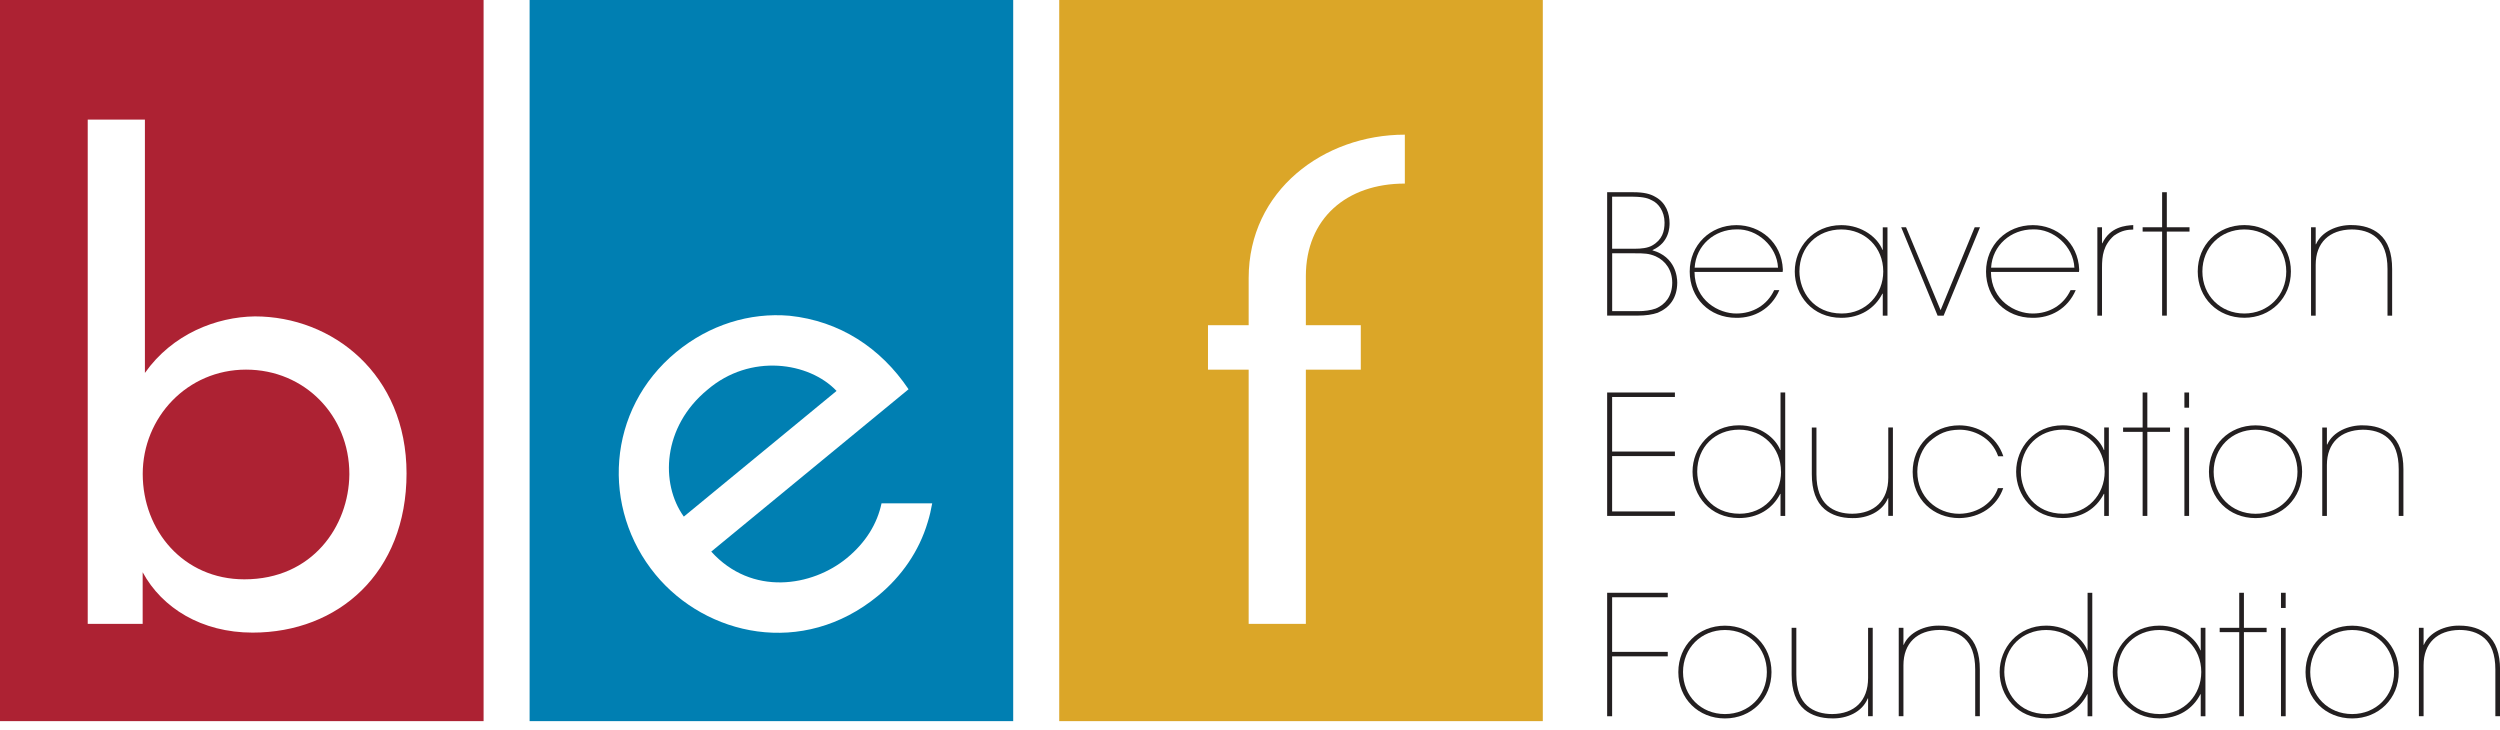 <?xml version="1.0" encoding="UTF-8"?> <svg xmlns="http://www.w3.org/2000/svg" width="243" height="71" viewBox="0 0 243 71" fill="none"><path d="M23.754 56.311C30.376 56.311 33.906 51.132 33.957 46.119V46.067C33.957 40.411 29.629 35.927 23.915 35.927C18.201 35.927 13.873 40.572 13.873 46.067C13.873 51.562 17.827 56.311 23.754 56.311Z" fill="#AD2233"></path><path d="M0 70.096H47.005V0H0V70.096ZM8.527 11.623H14.085V36.248C16.758 32.459 21.029 30.805 24.771 30.753C32.307 30.753 39.516 36.357 39.516 46.015C39.516 55.674 32.893 61.49 24.553 61.49C19.587 61.49 15.741 59.09 13.867 55.622V60.64H8.527V11.623Z" fill="#AD2233"></path><path d="M51.478 70.096H98.483V0H51.478V70.096ZM65.735 34.216C68.953 31.572 72.861 30.359 76.743 30.691C81.59 31.199 85.591 33.781 88.311 37.835L69.134 53.615C73.079 57.975 78.938 57.027 82.317 54.243C84.169 52.719 85.269 50.889 85.685 48.924H90.61C90.501 49.546 90.361 50.157 90.174 50.754C89.333 53.595 87.615 56.042 85.347 57.908C78.009 63.948 68.615 61.791 63.721 55.855C58.422 49.432 58.936 39.815 65.74 34.211" fill="#007FB2"></path><path d="M102.957 0V70.096H149.961V0H102.957ZM136.551 17.844C130.888 17.839 126.929 21.245 126.929 26.849V31.608H132.269V35.932H126.929V60.64H121.37V35.932H117.416V31.608H121.37V27.031C121.37 18.518 128.672 13.085 136.551 13.09V17.844Z" fill="#DBA628"></path><path d="M81.31 37.995C78.658 35.196 72.938 34.309 68.761 37.886C64.391 41.484 64.157 46.995 66.467 50.215L81.31 38.001V37.995Z" fill="#007FB2"></path><path d="M158.758 18.684C159.781 18.684 160.398 18.845 160.87 19.119C161.971 19.705 162.282 20.804 162.282 21.696C162.282 22.023 162.282 23.578 160.626 24.304V24.335C162.853 24.967 163.029 26.911 163.029 27.482C163.014 28.959 162.303 29.898 161.13 30.4C160.611 30.577 159.978 30.675 159.215 30.675H156.215V18.679H158.763L158.758 18.684ZM156.698 24.179H158.872C159.583 24.179 160.154 24.102 160.575 23.873C161.581 23.308 161.794 22.479 161.794 21.634C161.794 20.55 161.192 19.752 160.575 19.477C160.232 19.285 159.796 19.135 158.758 19.119H156.698V24.179ZM156.698 30.245H159.23C159.864 30.245 160.466 30.162 160.953 29.986C161.862 29.592 162.526 28.814 162.542 27.487C162.542 26.284 161.908 25.346 160.922 24.91C160.274 24.636 159.848 24.62 158.877 24.62H156.703V30.245H156.698Z" fill="#231F20"></path><path d="M164.706 26.434C164.737 29.239 167.093 30.488 168.78 30.473C170.373 30.473 171.769 29.664 172.449 28.202H172.952C172.158 30.038 170.503 30.914 168.764 30.893C166.138 30.893 164.239 28.949 164.239 26.388V26.403C164.239 23.827 166.221 21.883 168.78 21.883C171.084 21.883 173.181 23.537 173.295 26.196L173.274 26.434H164.706ZM172.823 26.015C172.724 23.936 170.793 22.22 168.78 22.297C166.652 22.297 164.851 23.837 164.721 26.015H172.823Z" fill="#231F20"></path><path d="M183.462 30.68H183.005V28.544H182.969C182.221 30.001 180.794 30.893 178.978 30.893C176.154 30.893 174.452 28.705 174.452 26.388C174.452 24.07 176.206 21.883 178.978 21.883C181.054 21.883 182.548 23.163 182.969 24.283H183.005V22.095H183.462V30.686V30.68ZM183.052 26.388C183.052 24.039 181.282 22.303 178.978 22.303C176.673 22.303 174.904 23.972 174.904 26.388C174.919 28.332 176.248 30.473 179.024 30.473C181.396 30.473 183.052 28.607 183.052 26.388Z" fill="#231F20"></path><path d="M184.796 22.09H185.268L188.626 30.146L191.942 22.09H192.456L188.922 30.68H188.335L184.796 22.09Z" fill="#231F20"></path><path d="M193.52 26.434C193.551 29.239 195.902 30.488 197.594 30.473C199.182 30.473 200.578 29.664 201.258 28.202H201.761C200.962 30.038 199.306 30.914 197.568 30.893C194.942 30.893 193.042 28.949 193.042 26.388V26.403C193.042 23.827 195.025 21.883 197.589 21.883C199.893 21.883 201.984 23.537 202.099 26.196L202.078 26.434H193.509H193.52ZM201.631 26.015C201.533 23.936 199.602 22.22 197.594 22.297C195.466 22.297 193.665 23.837 193.535 26.015H201.637H201.631Z" fill="#231F20"></path><path d="M204.315 23.645H204.346C205.124 22.028 206.604 21.924 207.351 21.878V22.313C206.832 22.328 206.245 22.365 205.467 22.914C204.445 23.837 204.315 24.843 204.315 26.03V30.68H203.863V22.09H204.315V23.645Z" fill="#231F20"></path><path d="M210.158 18.684H210.615V22.09H212.821V22.51H210.615V30.68H210.158V22.51H208.264V22.09H210.158V18.684Z" fill="#231F20"></path><path d="M218.146 21.878C220.725 21.878 222.676 23.822 222.676 26.383C222.676 28.944 220.73 30.888 218.146 30.888C215.561 30.888 213.62 28.959 213.62 26.383C213.62 23.806 215.566 21.878 218.146 21.878ZM218.146 30.473C220.466 30.473 222.225 28.721 222.225 26.388C222.225 24.055 220.471 22.303 218.146 22.303C215.821 22.303 214.072 24.055 214.072 26.388C214.072 28.721 215.826 30.473 218.146 30.473Z" fill="#231F20"></path><path d="M225.085 23.744H225.116C225.65 22.494 227.207 21.846 228.572 21.878C229.672 21.878 230.586 22.168 231.266 22.738C232.112 23.453 232.516 24.604 232.516 26.144V30.68H232.065V26.144C232.065 24.651 231.66 23.692 231.006 23.111C230.342 22.51 229.449 22.303 228.572 22.303C226.413 22.334 225.085 23.583 225.085 25.74V30.68H224.633V22.09H225.085V23.744Z" fill="#231F20"></path><path d="M162.801 38.151V38.586H156.698V43.89H162.801V44.331H156.698V49.712H162.801V50.147H156.215V38.151H162.801Z" fill="#231F20"></path><path d="M173.523 50.147H173.067V48.006H173.035C172.288 49.463 170.861 50.355 169.039 50.355C166.216 50.355 164.514 48.167 164.514 45.849C164.514 43.532 166.268 41.339 169.039 41.339C171.12 41.339 172.61 42.62 173.035 43.739H173.067V38.146H173.523V50.142V50.147ZM173.113 45.849C173.113 43.496 171.349 41.764 169.039 41.764C166.73 41.764 164.97 43.434 164.97 45.849C164.986 47.794 166.315 49.935 169.091 49.935C171.463 49.935 173.118 48.068 173.118 45.849" fill="#231F20"></path><path d="M183.545 48.416H183.514C182.974 49.743 181.484 50.396 180.052 50.36C178.952 50.36 178.043 50.069 177.358 49.499C176.518 48.789 176.108 47.633 176.108 46.093V41.557H176.559V46.093C176.559 47.581 176.964 48.545 177.613 49.126C178.282 49.727 179.175 49.935 180.047 49.935C182.206 49.914 183.54 48.654 183.54 46.43V41.552H183.991V50.142H183.54V48.41L183.545 48.416Z" fill="#231F20"></path><path d="M194.713 47.446C194.111 49.193 192.487 50.329 190.442 50.36C187.941 50.36 185.911 48.545 185.911 45.855V45.87C185.911 43.325 187.826 41.344 190.442 41.344C192.196 41.344 194.044 42.319 194.724 44.346H194.22C193.556 42.449 191.755 41.754 190.453 41.769C189.238 41.785 188.444 42.127 187.546 42.92C186.851 43.553 186.363 44.688 186.363 45.855C186.363 48.286 188.242 49.94 190.437 49.94C192.383 49.919 193.779 48.721 194.2 47.446H194.703H194.713Z" fill="#231F20"></path><path d="M204.979 50.147H204.528V48.006H204.491C203.744 49.463 202.317 50.355 200.5 50.355C197.677 50.355 195.969 48.167 195.969 45.849C195.969 43.532 197.724 41.339 200.5 41.339C202.576 41.339 204.071 42.62 204.491 43.739H204.528V41.552H204.979V50.142V50.147ZM204.574 45.849C204.574 43.496 202.805 41.764 200.5 41.764C198.196 41.764 196.426 43.434 196.426 45.849C196.442 47.794 197.77 49.935 200.547 49.935C202.919 49.935 204.574 48.068 204.574 45.849Z" fill="#231F20"></path><path d="M208.264 38.151H208.721V41.557H210.927V41.977H208.721V50.147H208.264V41.977H206.365V41.557H208.264V38.151Z" fill="#231F20"></path><path d="M212.779 39.628H212.323V38.151H212.779V39.628ZM212.779 50.147H212.323V41.557H212.779V50.147Z" fill="#231F20"></path><path d="M219.241 41.344C221.82 41.344 223.766 43.294 223.766 45.855C223.766 48.416 221.82 50.36 219.241 50.36C216.661 50.36 214.71 48.431 214.71 45.855C214.71 43.278 216.656 41.344 219.241 41.344ZM219.241 49.94C221.561 49.94 223.315 48.188 223.315 45.855C223.315 43.522 221.561 41.769 219.241 41.769C216.921 41.769 215.167 43.522 215.167 45.855C215.167 48.188 216.916 49.94 219.241 49.94Z" fill="#231F20"></path><path d="M226.174 43.211H226.206C226.745 41.961 228.302 41.313 229.667 41.344C230.767 41.344 231.681 41.635 232.361 42.205C233.202 42.915 233.612 44.071 233.612 45.611V50.147H233.155V45.611C233.155 44.118 232.75 43.159 232.101 42.578C231.437 41.977 230.544 41.769 229.667 41.769C227.508 41.801 226.174 43.05 226.174 45.207V50.147H225.723V41.557H226.174V43.211Z" fill="#231F20"></path><path d="M162.106 57.618V58.053H156.698V63.362H162.106V63.797H156.698V69.619H156.215V57.618H162.106Z" fill="#231F20"></path><path d="M167.664 60.816C170.243 60.816 172.189 62.761 172.189 65.327C172.189 67.893 170.243 69.832 167.664 69.832C165.084 69.832 163.133 67.908 163.133 65.327C163.133 62.745 165.079 60.816 167.664 60.816ZM167.664 69.407C169.984 69.407 171.738 67.654 171.738 65.322C171.738 62.989 169.984 61.236 167.664 61.236C165.344 61.236 163.59 62.989 163.59 65.322C163.59 67.654 165.344 69.407 167.664 69.407Z" fill="#231F20"></path><path d="M181.578 67.882H181.547C181.012 69.215 179.518 69.863 178.09 69.827C176.99 69.827 176.077 69.536 175.397 68.971C174.556 68.256 174.146 67.105 174.146 65.565V61.024H174.603V65.565C174.603 67.053 175.008 68.012 175.656 68.593C176.321 69.194 177.218 69.407 178.09 69.407C180.249 69.391 181.578 68.126 181.578 65.902V61.024H182.029V69.614H181.578V67.877V67.882Z" fill="#231F20"></path><path d="M185.008 62.678H185.04C185.574 61.428 187.131 60.78 188.496 60.811C189.601 60.811 190.51 61.102 191.19 61.667C192.036 62.377 192.44 63.533 192.44 65.073V69.614H191.989V65.073C191.989 63.585 191.584 62.626 190.935 62.04C190.266 61.438 189.378 61.231 188.501 61.231C186.342 61.262 185.014 62.512 185.014 64.668V69.614H184.557V61.024H185.014V62.678H185.008Z" fill="#231F20"></path><path d="M203.37 69.619H202.913V67.478H202.882C202.135 68.94 200.708 69.827 198.891 69.827C196.068 69.827 194.366 67.639 194.366 65.322C194.366 63.004 196.12 60.811 198.891 60.811C200.967 60.811 202.462 62.092 202.882 63.212H202.913V57.618H203.37V69.619ZM202.965 65.322C202.965 62.968 201.196 61.236 198.891 61.236C196.587 61.236 194.817 62.906 194.817 65.322C194.833 67.266 196.161 69.407 198.938 69.407C201.31 69.407 202.965 67.54 202.965 65.322Z" fill="#231F20"></path><path d="M214.368 69.619H213.911V67.478H213.88C213.132 68.94 211.705 69.827 209.889 69.827C207.065 69.827 205.358 67.639 205.358 65.322C205.358 63.004 207.112 60.811 209.889 60.811C211.965 60.811 213.459 62.092 213.88 63.212H213.911V61.024H214.368V69.614V69.619ZM213.963 65.322C213.963 62.968 212.193 61.236 209.889 61.236C207.584 61.236 205.815 62.906 205.815 65.322C205.83 67.266 207.159 69.407 209.935 69.407C212.307 69.407 213.963 67.54 213.963 65.322Z" fill="#231F20"></path><path d="M217.653 57.618H218.109V61.024H220.315V61.444H218.109V69.619H217.653V61.444H215.753V61.024H217.653V57.618Z" fill="#231F20"></path><path d="M222.168 59.095H221.711V57.618H222.168V59.095ZM222.168 69.619H221.711V61.029H222.168V69.619Z" fill="#231F20"></path><path d="M228.629 60.816C231.209 60.816 233.16 62.761 233.16 65.327C233.16 67.893 231.214 69.832 228.629 69.832C226.045 69.832 224.098 67.908 224.098 65.327C224.098 62.745 226.05 60.816 228.629 60.816ZM228.629 69.407C230.949 69.407 232.703 67.654 232.703 65.322C232.703 62.989 230.949 61.236 228.629 61.236C226.309 61.236 224.555 62.989 224.555 65.322C224.555 67.654 226.309 69.407 228.629 69.407Z" fill="#231F20"></path><path d="M235.568 62.678H235.599C236.139 61.428 237.696 60.78 239.061 60.811C240.161 60.811 241.075 61.102 241.755 61.667C242.6 62.377 243.005 63.533 243.005 65.073V69.614H242.549V65.073C242.549 63.585 242.144 62.626 241.495 62.04C240.826 61.438 239.938 61.231 239.061 61.231C236.902 61.262 235.573 62.512 235.573 64.668V69.614H235.117V61.024H235.573V62.678H235.568Z" fill="#231F20"></path></svg> 